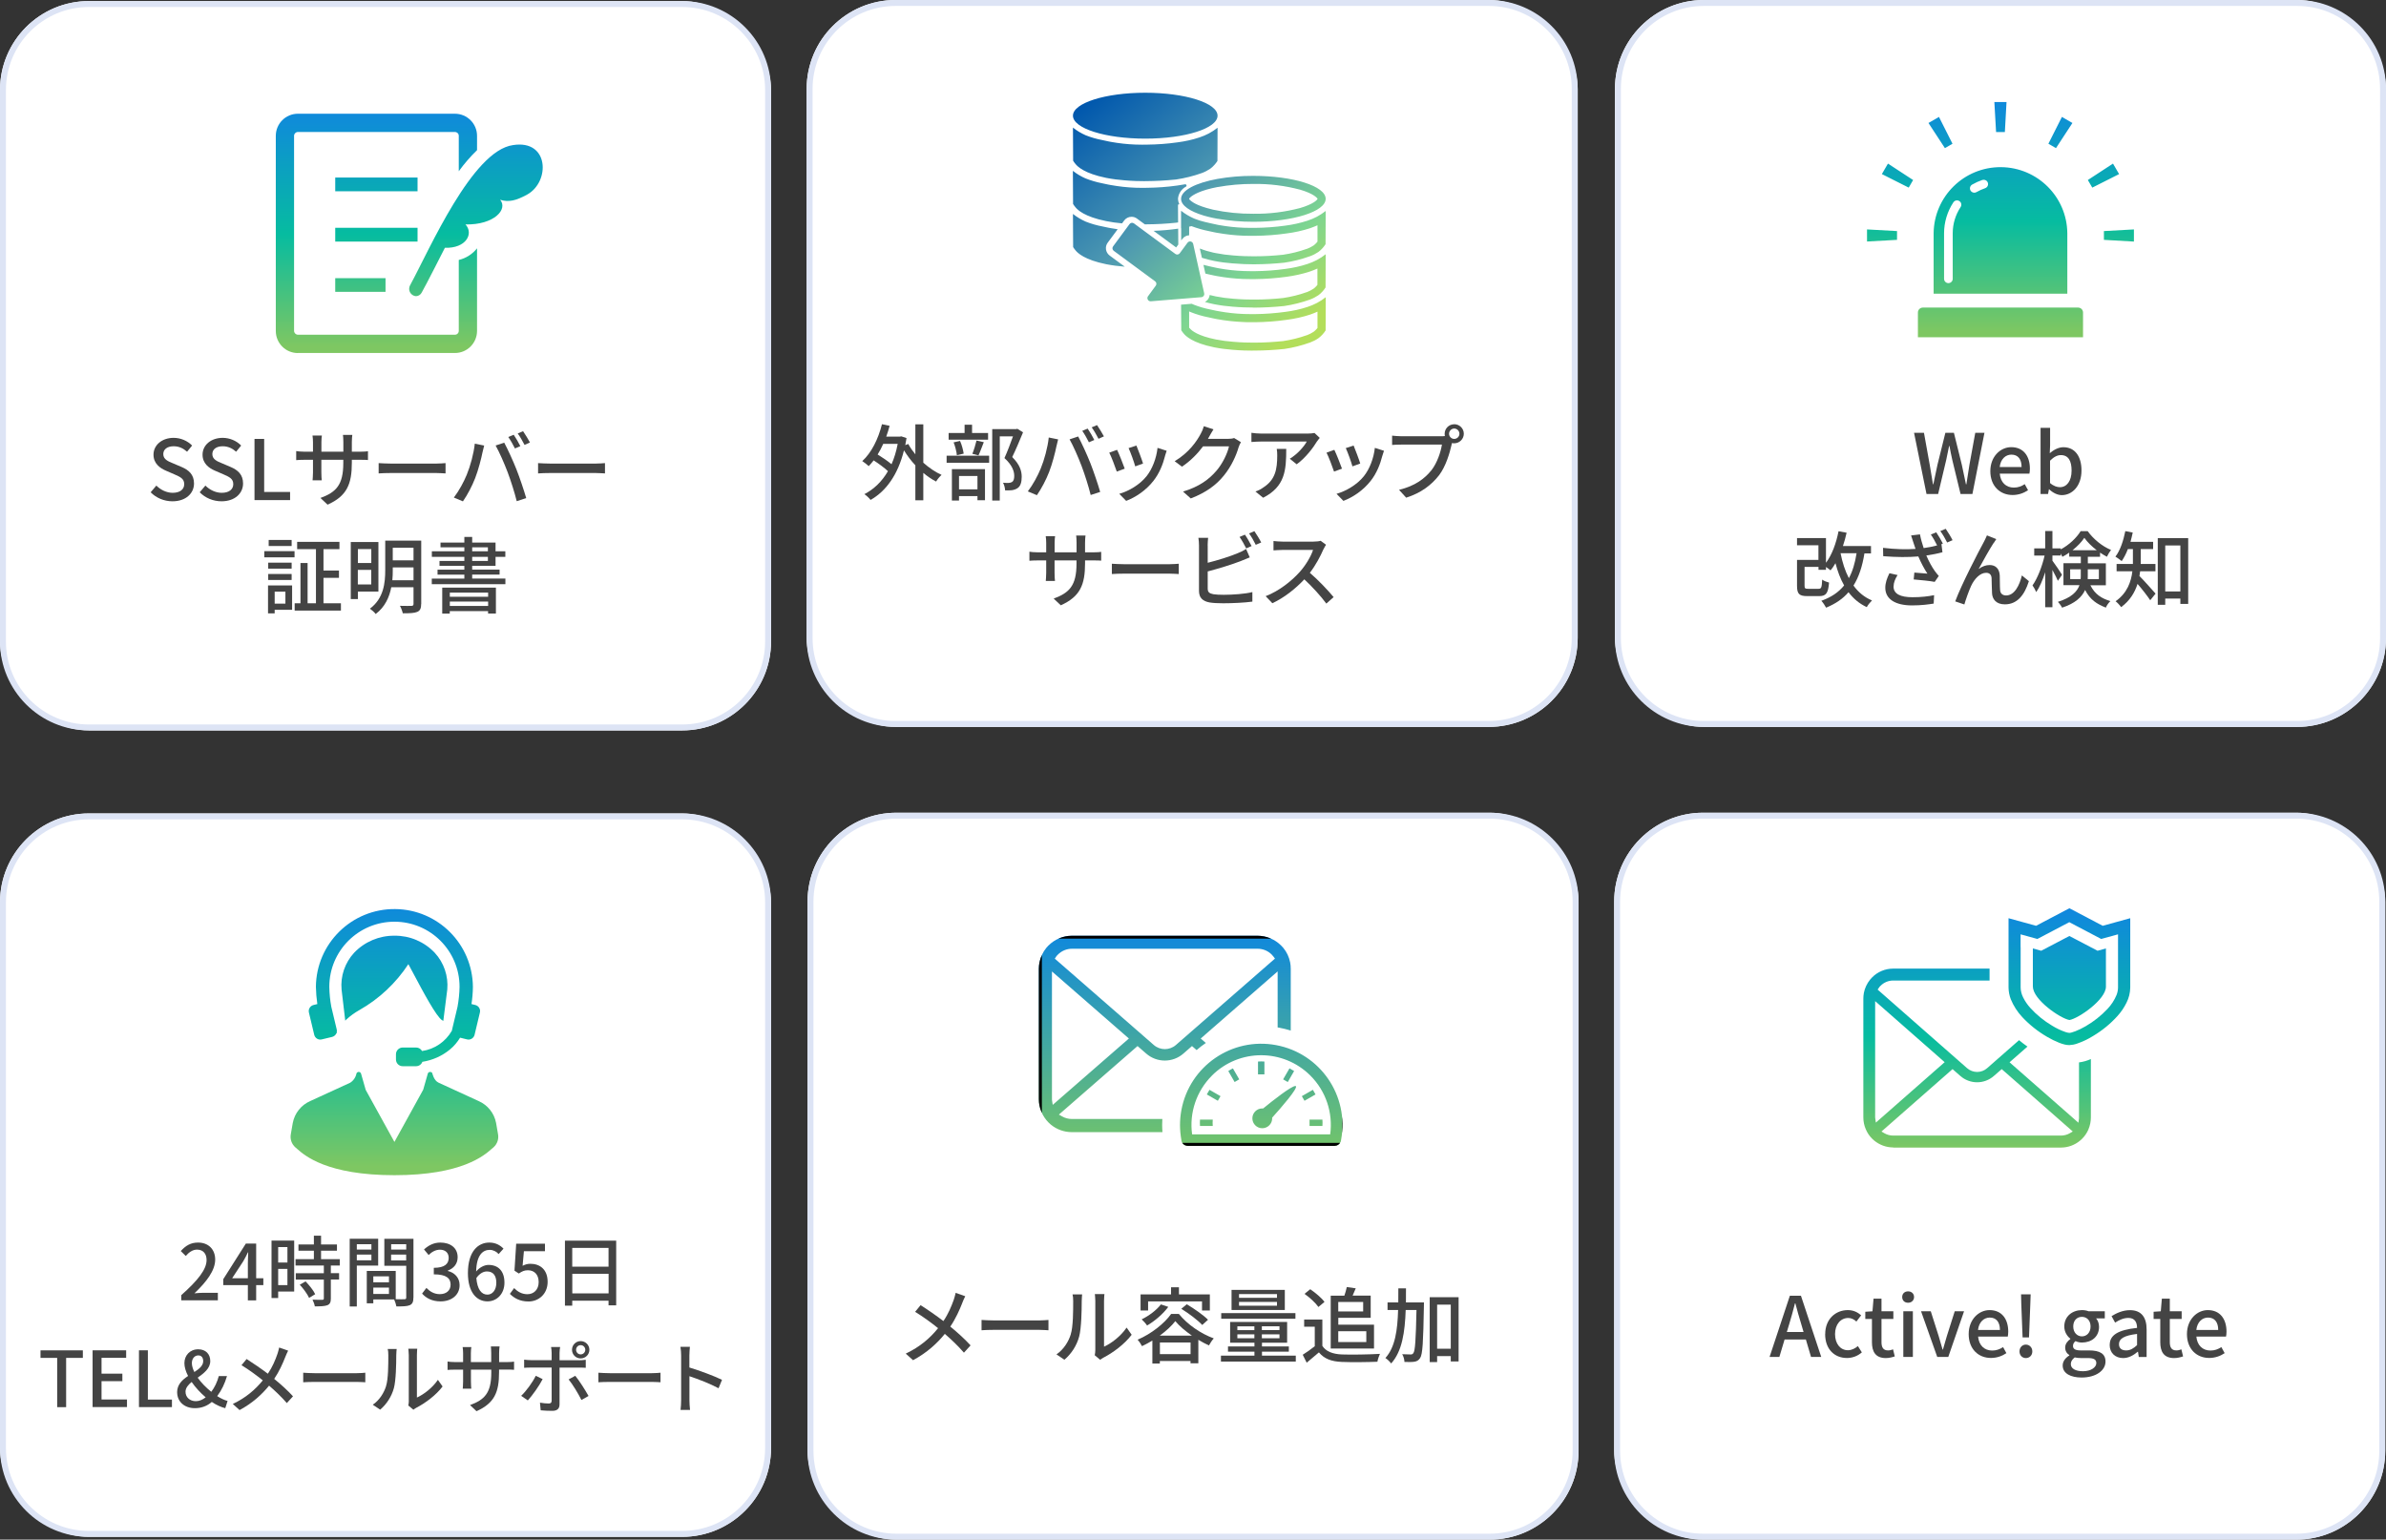 <?xml version="1.0" encoding="UTF-8"?>
<svg id="_レイヤー_1" data-name="レイヤー 1" xmlns="http://www.w3.org/2000/svg" xmlns:xlink="http://www.w3.org/1999/xlink" viewBox="0 0 402.28 259.65">
  <rect x="0" y="0" width="402.28" height="259.65" fill="#333333" stroke="none"/>
  <defs>
    <style>
      .cls-1 {
        fill: url(#_名称未設定グラデーション_5);
      }

      .cls-2 {
        fill: url(#_名称未設定グラデーション_6);
      }

      .cls-3 {
        fill: #fff;
      }

      .cls-4 {
        fill: url(#_名称未設定グラデーション_2);
      }

      .cls-5 {
        fill: none;
      }

      .cls-6 {
        fill: url(#_名称未設定グラデーション);
      }

      .cls-7 {
        isolation: isolate;
      }

      .cls-8 {
        fill: #444;
      }

      .cls-9 {
        fill: url(#_名称未設定グラデーション_4);
      }

      .cls-10 {
        fill: url(#_名称未設定グラデーション_3);
      }

      .cls-11 {
        clip-path: url(#clippath);
      }

      .cls-12 {
        fill: #dde4f5;
      }
    </style>
    <linearGradient id="_名称未設定グラデーション" data-name="名称未設定グラデーション" x1="-469.81" y1="508.73" x2="-469.81" y2="507.73" gradientTransform="translate(21209.84 20550.55) scale(45 -40.36)" gradientUnits="userSpaceOnUse">
      <stop offset="0" stop-color="#1087de"/>
      <stop offset=".53" stop-color="#06bca0"/>
      <stop offset="1" stop-color="#7ec762"/>
    </linearGradient>
    <linearGradient id="_名称未設定グラデーション_2" data-name="名称未設定グラデーション 2" x1="-469.81" y1="508.62" x2="-469.81" y2="507.62" gradientTransform="translate(21478.78 20193.23) scale(45 -39.67)" gradientUnits="userSpaceOnUse">
      <stop offset="0" stop-color="#1087de"/>
      <stop offset=".53" stop-color="#06bca0"/>
      <stop offset="1" stop-color="#7ec762"/>
    </linearGradient>
    <linearGradient id="_名称未設定グラデーション_3" data-name="名称未設定グラデーション 3" x1="-466.76" y1="509.36" x2="-466.76" y2="508.36" gradientTransform="translate(16412.46 23017) scale(35.02 -44.89)" gradientUnits="userSpaceOnUse">
      <stop offset="0" stop-color="#1087de"/>
      <stop offset=".53" stop-color="#06bca0"/>
      <stop offset="1" stop-color="#7ec762"/>
    </linearGradient>
    <linearGradient id="_名称未設定グラデーション_4" data-name="名称未設定グラデーション 4" x1="-469.81" y1="508.73" x2="-469.81" y2="507.73" gradientTransform="translate(21479.09 20670.67) scale(45 -40.33)" gradientUnits="userSpaceOnUse">
      <stop offset="0" stop-color="#1087de"/>
      <stop offset=".53" stop-color="#06bca0"/>
      <stop offset="1" stop-color="#7ec762"/>
    </linearGradient>
    <linearGradient id="_名称未設定グラデーション_5" data-name="名称未設定グラデーション 5" x1="-469.59" y1="509.16" x2="-468.83" y2="508.21" gradientTransform="translate(20193.13 22160.11) scale(42.61 -43.49)" gradientUnits="userSpaceOnUse">
      <stop offset="0" stop-color="#0057ad"/>
      <stop offset=".44" stop-color="#4e99b1"/>
      <stop offset=".75" stop-color="#7dd591"/>
      <stop offset="1" stop-color="#b3de5a"/>
    </linearGradient>
    <clipPath id="clippath">
      <path class="cls-5" d="M202.32,188.81c-.01.18-.02.36-.02.54s0,.36.02.54h2.15c-.03-.36-.03-.72,0-1.08h-2.15ZM222.96,188.81h-2.17v1.08h2.17c.01-.18.02-.36.02-.54s0-.36-.02-.54h0ZM203.47,184.57l1.86,1.07.45-.78-1.86-1.07c-.16.25-.31.51-.45.78M219.49,184.86l.45.78,1.86-1.07c-.14-.27-.29-.53-.45-.78l-1.86,1.07ZM212.95,186.94s-.09-.01-.13-.01c-.92,0-1.67.75-1.67,1.67,0,.92.75,1.67,1.67,1.67s1.67-.75,1.67-1.67h0s0-.08-.01-.11c1.53-1.68,4.35-4.95,4.01-5.31-.03-.02-.06-.04-.1-.03-.67,0-3.8,2.45-5.44,3.8M207.09,180.62h0l1.07,1.86.08-.05c.2-.13.41-.25.62-.36l.08-.04-1.07-1.85c-.27.13-.53.28-.78.45M216.34,182.03l.78.45,1.07-1.86c-.25-.16-.51-.31-.78-.45l-1.07,1.85ZM212.1,179.03v2.16h1.08v-2.17c-.18-.02-.36-.02-.54-.02s-.36,0-.54.02M204.32,181.4c4.59-4.59,12.03-4.59,16.62,0,2.6,2.6,3.83,6.26,3.33,9.9h-23.28c-.5-3.64.74-7.3,3.34-9.9M198.95,189.73c0,.83.08,1.65.22,2.47.02.58.49,1.03,1.07,1.04h24.79c.43,0,.82-.26.99-.66l.04-.07.05-.3c1.38-7.44-3.53-14.58-10.97-15.96-7.44-1.38-14.58,3.53-15.96,10.97-.15.83-.23,1.67-.23,2.51M177.37,185.55c0-.06-.01-.13-.01-.19v-21.53l12.97,11.31-12.84,11.19-.12-.78ZM212.04,160c.89,0,1.75.35,2.38.99.11.11.21.23.3.35l.24.32-16.7,14.57c-1.07.93-2.66.93-3.73,0l-16.69-14.56.21-.32c.09-.13.19-.25.31-.36.63-.64,1.49-.99,2.38-.99h31.31ZM176.79,159.43c-.13.13-.26.27-.38.42-.58.71-.97,1.54-1.15,2.44-.07.36-.11.72-.11,1.08v21.99c0,1.48.59,2.89,1.63,3.94.12.12.25.24.38.35,1,.83,2.26,1.28,3.56,1.28h15.27c-.03-.4-.05-.8-.05-1.21,0-.34.01-.68.03-1.01h-15.25c-.59,0-1.16-.15-1.67-.44l-.52-.3,13.26-11.56,1.46,1.27c1.8,1.57,4.47,1.57,6.27,0l1.45-1.27.78.68c.49-.43,1.01-.83,1.55-1.2l-.86-.75,12.97-11.32v9.45c.09.01.17.02.25.04.66.12,1.31.29,1.96.49v-10.42c0-.36-.03-.73-.1-1.08-.18-.9-.57-1.74-1.15-2.44-.12-.15-.24-.28-.38-.41-1.05-1.05-2.47-1.63-3.95-1.64h-31.32c-1.47,0-2.89.59-3.93,1.63Z"/>
    </clipPath>
    <linearGradient id="_名称未設定グラデーション_6" data-name="名称未設定グラデーション 6" x1="-471.18" y1="507.86" x2="-471.18" y2="506.86" gradientTransform="translate(24520.01 18156.92) scale(51.61 -35.44)" gradientUnits="userSpaceOnUse">
      <stop offset="0" stop-color="#128ad9"/>
      <stop offset="1" stop-color="#73c569"/>
    </linearGradient>
  </defs>
  <rect class="cls-3" y=".18" width="130" height="123" rx="15" ry="15"/>
  <path class="cls-12" d="M15,1.18C7.27,1.18,1,7.45,1,15.18v93c0,7.73,6.27,14,14,14h100c7.73,0,14-6.27,14-14h0V15.18c0-7.73-6.27-14-14-14H15M15,.18h100c8.28,0,15,6.72,15,15v93c0,8.28-6.72,15-15,15H15c-8.28,0-15-6.72-15-15h0V15.18C0,6.89,6.72.18,15,.18Z"/>
  <rect class="cls-3" x="136" width="130" height="122.59" rx="15" ry="15"/>
  <path class="cls-12" d="M151,1c-7.73,0-14,6.27-14,14v92.59c0,7.73,6.27,14,14,14h100c7.73,0,14-6.27,14-14V15c0-7.73-6.27-14-14-14h-100M151,0h100c8.28,0,15,6.72,15,15v92.59c0,8.28-6.72,15-15,15h-100c-8.28,0-15-6.72-15-15V15c0-8.28,6.72-15,15-15Z"/>
  <rect class="cls-3" x="272.28" width="130" height="122.59" rx="15" ry="15"/>
  <path class="cls-12" d="M287.28,1c-7.73,0-14,6.27-14,14v92.59c0,7.73,6.27,14,14,14h100c7.73,0,14-6.27,14-14V15c0-7.73-6.27-14-14-14h-100M287.28,0h100c8.28,0,15,6.72,15,15v92.59c0,8.28-6.72,15-15,15h-100c-8.28,0-15-6.72-15-15V15c0-8.28,6.72-15,15-15Z"/>
  <rect class="cls-3" y="137.18" width="130" height="122" rx="15" ry="15"/>
  <path class="cls-12" d="M15,138.18c-7.73,0-14,6.27-14,14v92c0,7.73,6.27,14,14,14h100c7.73,0,14-6.27,14-14v-92c0-7.73-6.27-14-14-14H15M15,137.18h100c8.28,0,15,6.72,15,15v92c0,8.28-6.72,15-15,15H15c-8.28,0-15-6.72-15-15h0v-92c0-8.28,6.72-15,15-15Z"/>
  <rect class="cls-3" x="136.15" y="137.06" width="130" height="122.59" rx="15" ry="15"/>
  <path class="cls-12" d="M151.15,138.06c-7.73,0-14,6.27-14,14v92.59c0,7.73,6.27,14,14,14h100c7.73,0,14-6.27,14-14v-92.59c0-7.73-6.27-14-14-14h-100M151.15,137.06h100c8.28,0,15,6.72,15,15v92.59c0,8.28-6.72,15-15,15h-100c-8.28,0-15-6.72-15-15v-92.59c0-8.28,6.72-15,15-15Z"/>
  <rect class="cls-3" x="272.15" y="137.06" width="130" height="122.59" rx="15" ry="15"/>
  <path class="cls-12" d="M287.15,138.06c-7.73,0-14,6.27-14,14v92.59c0,7.73,6.27,14,14,14h100c7.73,0,14-6.27,14-14v-92.59c0-7.73-6.27-14-14-14h-100M287.15,137.06h100c8.28,0,15,6.72,15,15v92.59c0,8.28-6.72,15-15,15h-100c-8.28,0-15-6.72-15-15v-92.59c0-8.28,6.72-15,15-15Z"/>
  <g class="cls-7">
    <g class="cls-7">
      <path class="cls-8" d="M30.55,218.43c2.82-2.5,4.28-4.36,4.28-5.93,0-1.04-.55-1.76-1.62-1.76-.75,0-1.38.48-1.89,1.07l-.84-.83c.82-.9,1.66-1.43,2.91-1.43,1.75,0,2.89,1.14,2.89,2.87,0,1.85-1.47,3.76-3.5,5.69.49-.05,1.09-.09,1.56-.09h2.39v1.27h-6.17v-.87Z"/>
      <path class="cls-8" d="M41.79,216.73h-4.15v-1l3.81-6.01h1.74v5.85h1.21v1.16h-1.21v2.57h-1.4v-2.57ZM41.79,215.57v-2.51c0-.52.04-1.33.06-1.86h-.05c-.23.49-.49.99-.77,1.48l-1.89,2.89h2.64Z"/>
      <path class="cls-8" d="M49.6,217.81h-2.7v1.09h-1.12v-9.68h3.82v8.59ZM46.9,210.31v2.61h1.56v-2.61h-1.56ZM48.46,216.73v-2.74h-1.56v2.74h1.56ZM55.78,213.41v1.3h1.39v1.07h-1.39v3.2c0,.62-.14.95-.57,1.13-.46.18-1.12.2-2.13.2-.05-.33-.22-.79-.39-1.13.73.03,1.44.03,1.64.03.21-.01.27-.07.27-.25v-3.17h-4.73v-1.07h4.73v-1.3h-4.77v-1.07h3.09v-1.43h-2.6v-1.05h2.6v-1.48h1.21v1.48h2.68v1.05h-2.68v1.43h3.16v1.07h-1.51ZM51.52,216.1c.62.65,1.34,1.53,1.62,2.16l-1.03.62c-.27-.62-.95-1.55-1.57-2.22l.98-.56Z"/>
      <path class="cls-8" d="M60.16,213.44v6.89h-1.2v-11.42h4.8v4.52h-3.6ZM60.16,209.83v.9h2.46v-.9h-2.46ZM62.62,212.54v-.96h-2.46v.96h2.46ZM69.7,218.82c0,.69-.14,1.08-.61,1.29-.46.2-1.17.21-2.26.21-.05-.32-.22-.84-.38-1.18h-3.51v.65h-1.1v-5.45h4.88v4.76c.64.03,1.26.01,1.47.01.23-.01.3-.08.3-.3v-5.34h-3.69v-4.55h4.91v9.91ZM62.94,215.25v1.01h2.64v-1.01h-2.64ZM65.58,218.22v-1.08h-2.64v1.08h2.64ZM65.95,209.83v.9h2.54v-.9h-2.54ZM68.48,212.57v-.99h-2.54v.99h2.54Z"/>
      <path class="cls-8" d="M71.16,218.16l.73-.96c.56.57,1.27,1.05,2.26,1.05,1.08,0,1.82-.6,1.82-1.6,0-1.05-.68-1.74-2.83-1.74v-1.1c1.88,0,2.51-.71,2.51-1.68,0-.85-.56-1.37-1.47-1.38-.74.01-1.37.36-1.91.9l-.78-.94c.75-.68,1.64-1.16,2.74-1.16,1.72,0,2.93.9,2.93,2.47,0,1.11-.64,1.87-1.65,2.25v.07c1.1.27,1.98,1.1,1.98,2.39,0,1.73-1.44,2.74-3.2,2.74-1.51,0-2.48-.6-3.12-1.31Z"/>
      <path class="cls-8" d="M78.89,214.7c0-3.68,1.73-5.15,3.61-5.15,1.07,0,1.85.46,2.39,1.03l-.82.91c-.35-.42-.94-.71-1.49-.71-1.22,0-2.24.92-2.3,3.65.56-.69,1.39-1.11,2.08-1.11,1.61,0,2.69.99,2.69,3,0,1.9-1.3,3.15-2.86,3.15-1.82,0-3.3-1.52-3.3-4.77ZM80.31,215.53c.16,1.9.85,2.8,1.87,2.8.83,0,1.5-.75,1.5-2s-.56-1.91-1.59-1.91c-.55,0-1.21.3-1.78,1.12Z"/>
      <path class="cls-8" d="M85.97,218.2l.71-.97c.55.55,1.24,1.03,2.24,1.03,1.08,0,1.9-.77,1.9-2.04s-.73-2-1.82-2c-.61,0-.97.18-1.53.55l-.73-.48.29-4.55h4.85v1.27h-3.55l-.22,2.46c.42-.21.79-.34,1.31-.34,1.6,0,2.91.95,2.91,3.04s-1.55,3.32-3.22,3.32c-1.51,0-2.46-.61-3.13-1.27Z"/>
      <path class="cls-8" d="M103.89,209.23v10.91h-1.29v-.79h-6.12v.84h-1.23v-10.96h8.65ZM96.48,210.45v3.17h6.12v-3.17h-6.12ZM102.61,218.12v-3.3h-6.12v3.3h6.12Z"/>
    </g>
    <g class="cls-7">
      <path class="cls-8" d="M9.64,229h-2.81v-1.27h7.14v1.27h-2.82v8.31h-1.51v-8.31Z"/>
      <path class="cls-8" d="M15.62,227.72h5.65v1.27h-4.15v2.67h3.51v1.27h-3.51v3.09h4.29v1.27h-5.8v-9.58Z"/>
      <path class="cls-8" d="M23.42,227.72h1.51v8.31h4.06v1.27h-5.56v-9.58Z"/>
      <path class="cls-8" d="M29.86,234.81c0-1.31.87-2.11,1.85-2.76-.39-.75-.62-1.5-.62-2.16,0-1.3.92-2.34,2.33-2.34,1.27,0,2.03.81,2.03,1.98,0,1.26-1.07,2.05-2.12,2.81.61.86,1.44,1.7,2.29,2.38.56-.73.99-1.62,1.27-2.65h1.38c-.36,1.24-.9,2.38-1.65,3.38.62.39,1.23.68,1.75.81l-.39,1.22c-.7-.17-1.5-.53-2.27-1.05-.75.65-1.69,1.05-2.85,1.05-1.83,0-2.99-1.16-2.99-2.67ZM33.03,236.3c.58,0,1.14-.25,1.65-.65-.88-.75-1.72-1.65-2.37-2.59-.58.49-1.03,1-1.03,1.65,0,.95.75,1.59,1.74,1.59ZM32.76,231.39c.82-.53,1.5-1.07,1.5-1.85,0-.52-.25-.96-.82-.96-.65,0-1.09.55-1.09,1.3,0,.47.16.97.42,1.51Z"/>
      <path class="cls-8" d="M48.1,228.85c-.42,1.08-1.04,2.47-1.87,3.69,1.16.95,2.28,1.96,3.17,2.94l-1.04,1.14c-.94-1.08-1.91-2-2.99-2.94-1.18,1.44-2.74,2.92-4.98,4.12l-1.14-1.03c2.21-1.05,3.78-2.41,5.06-3.98-.95-.77-2.3-1.77-3.59-2.56l.86-1.04c1.09.69,2.54,1.69,3.58,2.48.77-1.13,1.25-2.29,1.62-3.35.1-.29.22-.75.29-1.07l1.51.53c-.14.26-.36.77-.47,1.05Z"/>
      <path class="cls-8" d="M53.06,231.58h7.07c.62,0,1.13-.05,1.46-.08v1.61c-.29-.01-.88-.06-1.46-.06h-7.07c-.72,0-1.5.03-1.94.06v-1.61c.43.03,1.23.08,1.94.08Z"/>
      <path class="cls-8" d="M65.09,233.74c.38-1.16.38-3.69.38-5.19,0-.44-.03-.75-.1-1.05h1.51c-.01.1-.07.58-.07,1.04,0,1.48-.05,4.25-.4,5.55-.39,1.43-1.21,2.7-2.31,3.64l-1.25-.83c1.13-.78,1.87-1.96,2.25-3.16ZM68.92,236.2v-7.7c0-.53-.08-.96-.08-1.04h1.51c-.01.08-.06.51-.06,1.04v7.19c1.13-.51,2.6-1.61,3.54-2.99l.79,1.12c-1.1,1.47-2.94,2.83-4.43,3.59-.23.13-.39.25-.49.33l-.86-.71c.05-.22.09-.52.09-.82Z"/>
      <path class="cls-8" d="M80.35,238l-1.1-1.04c2.43-.9,3.58-2.02,3.58-5.46v-.52h-3.43v1.95c0,.53.04,1.08.06,1.26h-1.44c.01-.18.06-.71.06-1.26v-1.95h-1.27c-.61,0-1.14.03-1.35.05v-1.42c.17.04.75.1,1.35.1h1.27v-1.5c0-.33-.03-.7-.08-1.04h1.47c-.03.17-.08.56-.08,1.04v1.5h3.43v-1.51c0-.52-.04-.95-.06-1.13h1.47c-.03.2-.08.61-.08,1.13v1.51h1.22c.64,0,1.05-.04,1.3-.08v1.38c-.21-.03-.66-.04-1.29-.04h-1.24v.44c0,3.35-.75,5.21-3.8,6.58Z"/>
      <path class="cls-8" d="M88.99,236.17l-1.12-.77c.86-.81,1.94-2.3,2.46-3.38l1.16.56c-.57,1.13-1.77,2.81-2.5,3.59ZM94.34,228.2v1.2h3.26c.34,0,.82-.03,1.16-.08v1.35c-.38-.03-.82-.03-1.14-.03h-3.28v6.19c0,.7-.36,1.1-1.22,1.1-.61,0-1.38-.03-1.96-.09l-.12-1.29c.56.1,1.14.14,1.48.14s.48-.13.49-.48v-5.58h-3.47c-.4,0-.82.01-1.17.04v-1.37c.36.04.75.08,1.16.08h3.48v-1.21c0-.31-.05-.81-.1-1.01h1.53c-.04.18-.1.73-.1,1.03ZM99.23,235.42l-1.2.68c-.53-1.07-1.5-2.67-2.16-3.47l1.12-.61c.69.83,1.72,2.47,2.24,3.41ZM97.9,226.17c.81,0,1.47.65,1.47,1.46s-.66,1.46-1.47,1.46-1.46-.65-1.46-1.46.65-1.46,1.46-1.46ZM97.9,228.41c.43,0,.78-.35.78-.78s-.35-.78-.78-.78-.77.35-.77.78.34.78.77.78Z"/>
      <path class="cls-8" d="M102.83,231.58h7.07c.62,0,1.13-.05,1.46-.08v1.61c-.29-.01-.88-.06-1.46-.06h-7.07c-.72,0-1.5.03-1.94.06v-1.61c.43.03,1.23.08,1.94.08Z"/>
      <path class="cls-8" d="M114.84,228.59c0-.42-.04-1.01-.12-1.46h1.6c-.04.43-.09,1-.09,1.46v2.03c1.73.52,4.2,1.44,5.5,2.08l-.58,1.42c-1.37-.74-3.48-1.56-4.91-2.03v4.02c0,.4.04,1.2.1,1.66h-1.6c.06-.46.1-1.16.1-1.66v-7.51Z"/>
    </g>
  </g>
  <g class="cls-7">
    <g class="cls-7">
      <path class="cls-8" d="M155.67,78.03c.95.85,2.02,1.58,3.08,2.06-.29.25-.73.76-.92,1.12-.74-.38-1.47-.88-2.16-1.46v4.62h-1.34v-5.9c-.73-.77-1.37-1.64-1.92-2.52-1.04,4.19-3.07,6.91-5.63,8.36-.22-.29-.73-.78-1.05-.97,1.61-.84,2.96-2.12,3.98-3.88-.6-.57-1.54-1.26-2.41-1.82-.27.35-.55.67-.83.97-.24-.22-.78-.66-1.09-.85,1.54-1.4,2.69-3.71,3.32-6.22l1.29.27c-.17.63-.35,1.23-.57,1.82h2.31l.24-.04.87.29c-.07.41-.14.81-.21,1.19l.5-.2c.32.59.73,1.18,1.2,1.75v-5.06h1.34v6.46ZM148.91,74.86c-.28.64-.6,1.25-.94,1.79.81.49,1.71,1.11,2.34,1.64.45-1.01.8-2.16,1.04-3.43h-2.44Z"/>
      <path class="cls-8" d="M159.6,76.85h7.17v1.19h-7.17v-1.19ZM166.59,74.15h-6.65v-1.13h2.69v-1.39h1.26v1.39h2.7v1.13ZM160.48,79.12h5.59v5.24h-1.27v-.7h-3.11v.76h-1.2v-5.29ZM161.33,76.77c-.06-.59-.28-1.5-.55-2.17l1.08-.24c.31.66.53,1.57.62,2.14l-1.15.27ZM161.69,80.27v2.26h3.11v-2.26h-3.11ZM163.94,76.53c.25-.6.55-1.58.7-2.24l1.23.28c-.31.78-.62,1.65-.9,2.23l-1.04-.27ZM172.48,72.92c-.55,1.33-1.22,2.94-1.82,4.16,1.29,1.27,1.6,2.37,1.6,3.32s-.21,1.6-.71,1.93c-.27.18-.57.28-.94.34-.32.04-.76.03-1.15.03-.01-.38-.14-.92-.35-1.29.36.03.7.04.95.03.22-.01.41-.06.56-.15.28-.17.38-.53.38-1.04,0-.81-.36-1.83-1.65-3,.5-1.09,1.05-2.56,1.44-3.66h-2.23v10.83h-1.27v-12.05h4.02l.21-.06.97.6Z"/>
      <path class="cls-8" d="M176.82,73.78l1.58.32c-.1.35-.22.88-.29,1.19-.18.92-.69,2.93-1.23,4.31-.5,1.3-1.3,2.82-2.06,3.91l-1.53-.64c.88-1.15,1.68-2.65,2.17-3.84.62-1.5,1.18-3.57,1.36-5.25ZM180.34,74.09l1.44-.48c.57,1.05,1.5,3.08,2.06,4.5.53,1.34,1.27,3.53,1.65,4.85l-1.6.52c-.38-1.53-.97-3.38-1.53-4.88-.55-1.46-1.43-3.46-2.03-4.51ZM184.5,74.2l-.91.39c-.28-.56-.74-1.4-1.12-1.93l.91-.38c.35.5.85,1.37,1.12,1.92ZM186.12,73.59l-.91.41c-.31-.6-.76-1.4-1.15-1.93l.9-.38c.36.53.9,1.4,1.16,1.9Z"/>
      <path class="cls-8" d="M189.62,79.04l-1.33.49c-.24-.74-.97-2.65-1.27-3.19l1.32-.48c.32.64,1.02,2.41,1.29,3.18ZM196.44,76.85c-.38,1.5-.98,2.98-1.96,4.23-1.29,1.65-3.03,2.79-4.61,3.39l-1.16-1.19c1.58-.45,3.43-1.51,4.59-2.96.97-1.21,1.67-3.03,1.86-4.79l1.54.49c-.13.35-.21.6-.27.83ZM192.72,78.17l-1.32.48c-.17-.66-.8-2.41-1.12-3.08l1.32-.43c.25.59.94,2.42,1.12,3.04Z"/>
      <path class="cls-8" d="M203.86,73.66c-.05.11-.12.24-.2.35h3.36c.39,0,.79-.04,1.05-.14l1.15.7c-.14.22-.29.57-.39.85-.38,1.34-1.21,3.22-2.47,4.76-1.29,1.6-2.98,2.87-5.6,3.88l-1.3-1.16c2.7-.81,4.37-2.04,5.62-3.5,1.04-1.19,1.88-2.96,2.13-4.13h-4.37c-.9,1.2-2.09,2.45-3.56,3.43l-1.23-.92c2.44-1.46,3.74-3.4,4.4-4.64.17-.28.41-.85.52-1.26l1.62.53c-.28.42-.57.97-.73,1.25Z"/>
      <path class="cls-8" d="M222.05,74.43c-.6,1.02-1.93,2.8-3.43,3.87l-1.16-.94c1.23-.71,2.45-2.1,2.86-2.9h-7.68c-.56,0-1.05.04-1.65.08v-1.55c.52.07,1.09.13,1.65.13h7.83c.31,0,.94-.04,1.16-.1l.88.83c-.13.15-.35.42-.46.59ZM212.96,83.94l-1.29-1.05c.41-.14.9-.36,1.34-.69,2-1.29,2.33-3.05,2.33-5.38,0-.38-.01-.71-.08-1.12h1.6c0,3.66-.21,6.35-3.89,8.24Z"/>
      <path class="cls-8" d="M226.25,79.04l-1.33.49c-.24-.74-.97-2.65-1.27-3.19l1.32-.48c.32.64,1.02,2.41,1.29,3.18ZM233.07,76.85c-.38,1.5-.98,2.98-1.96,4.23-1.29,1.65-3.03,2.79-4.61,3.39l-1.16-1.19c1.58-.45,3.43-1.51,4.6-2.96.97-1.21,1.67-3.03,1.86-4.79l1.54.49c-.13.35-.21.6-.27.83ZM229.34,78.17l-1.32.48c-.17-.66-.8-2.41-1.12-3.08l1.32-.43c.25.59.94,2.42,1.12,3.04Z"/>
      <path class="cls-8" d="M245.18,71.54c.9,0,1.62.73,1.62,1.61s-.73,1.61-1.62,1.61c-.13,0-.25-.01-.38-.04-.01.08-.04.18-.06.27-.32,1.43-.97,3.64-2.1,5.14-1.28,1.65-3.03,3-5.56,3.8l-1.2-1.32c2.73-.67,4.31-1.88,5.48-3.33.95-1.23,1.55-3.03,1.75-4.3h-6.89c-.59,0-1.15.03-1.51.06v-1.57c.39.04,1.05.1,1.51.1h6.79c.17,0,.38,0,.6-.03-.03-.13-.04-.25-.04-.38,0-.88.71-1.61,1.61-1.61ZM245.18,74.02c.48,0,.88-.39.88-.87s-.41-.88-.88-.88-.87.41-.87.88.39.87.87.87Z"/>
    </g>
    <g class="cls-7">
      <path class="cls-8" d="M178.84,102.07l-1.19-1.12c2.62-.97,3.85-2.17,3.85-5.88v-.56h-3.7v2.1c0,.58.04,1.16.07,1.36h-1.55c.01-.2.07-.77.07-1.36v-2.1h-1.37c-.66,0-1.23.03-1.46.06v-1.53c.18.04.81.11,1.46.11h1.37v-1.61c0-.35-.03-.76-.08-1.12h1.58c-.03.18-.08.6-.08,1.12v1.61h3.7v-1.62c0-.56-.04-1.02-.07-1.22h1.58c-.03.21-.08.66-.08,1.22v1.62h1.32c.69,0,1.13-.04,1.4-.08v1.48c-.22-.03-.71-.04-1.39-.04h-1.33v.48c0,3.61-.81,5.62-4.09,7.09Z"/>
      <path class="cls-8" d="M189.55,95.15h7.62c.67,0,1.22-.06,1.57-.08v1.74c-.31-.01-.95-.07-1.57-.07h-7.62c-.77,0-1.61.03-2.09.07v-1.74c.46.03,1.33.08,2.09.08Z"/>
      <path class="cls-8" d="M203.62,91.98v2.93c1.65-.41,3.75-1.06,5.11-1.64.46-.18.9-.39,1.36-.69l.62,1.42c-.46.18-1.02.43-1.47.6-1.5.6-3.85,1.3-5.62,1.77v2.86c0,.67.29.84.95.98.42.07,1.08.1,1.75.1,1.47,0,3.67-.15,4.83-.46v1.61c-1.27.18-3.38.28-4.92.28-.87,0-1.71-.04-2.3-.14-1.13-.21-1.78-.77-1.78-1.95v-7.66c0-.34-.03-.91-.1-1.29h1.64c-.04.38-.08.88-.08,1.29ZM211.02,92.09l-.91.39c-.28-.56-.74-1.4-1.12-1.93l.91-.38c.35.5.84,1.37,1.12,1.92ZM212.63,91.49l-.91.39c-.29-.6-.74-1.4-1.13-1.92l.9-.38c.36.52.9,1.39,1.15,1.91Z"/>
      <path class="cls-8" d="M223.14,92.61c-.49,1.15-1.32,2.73-2.3,3.99,1.44,1.23,3.14,3.04,4.01,4.1l-1.23,1.09c-.93-1.26-2.33-2.8-3.71-4.09-1.5,1.6-3.39,3.1-5.39,4.03l-1.13-1.19c2.27-.87,4.37-2.55,5.76-4.1.95-1.06,1.89-2.61,2.23-3.7h-5.14c-.55,0-1.3.07-1.53.08v-1.58c.28.04,1.09.1,1.53.1h5.2c.52,0,.98-.06,1.22-.14l.91.67c-.1.14-.31.49-.41.73Z"/>
    </g>
  </g>
  <g class="cls-7">
    <g class="cls-7">
      <path class="cls-8" d="M162.24,219.74c-.45,1.16-1.12,2.66-2.02,3.98,1.25,1.02,2.45,2.12,3.42,3.17l-1.12,1.23c-1.01-1.16-2.06-2.16-3.22-3.17-1.27,1.56-2.96,3.15-5.36,4.44l-1.23-1.11c2.38-1.13,4.08-2.59,5.45-4.29-1.02-.83-2.48-1.91-3.87-2.76l.92-1.12c1.18.74,2.73,1.82,3.85,2.68.83-1.22,1.34-2.47,1.75-3.61.11-.31.24-.81.31-1.15l1.62.57c-.15.28-.39.83-.5,1.13Z"/>
      <path class="cls-8" d="M167.58,222.68h7.62c.67,0,1.22-.06,1.57-.08v1.74c-.31-.01-.95-.07-1.57-.07h-7.62c-.77,0-1.61.03-2.09.07v-1.74c.46.03,1.33.08,2.09.08Z"/>
      <path class="cls-8" d="M180.53,225.01c.41-1.25.41-3.98.41-5.59,0-.48-.03-.81-.11-1.13h1.62c-.01.11-.07.63-.07,1.12,0,1.6-.06,4.58-.43,5.98-.42,1.54-1.3,2.91-2.49,3.92l-1.34-.9c1.22-.84,2.02-2.12,2.42-3.4ZM184.67,227.65v-8.29c0-.57-.08-1.04-.08-1.12h1.62c-.01.08-.07.55-.07,1.12v7.75c1.22-.55,2.8-1.74,3.81-3.22l.85,1.21c-1.19,1.58-3.17,3.05-4.78,3.87-.25.14-.42.27-.53.35l-.92-.77c.06-.24.1-.56.1-.88Z"/>
      <path class="cls-8" d="M198.76,221.59c1.47,1.81,3.75,3.35,5.88,4.12-.31.34-.6.81-.81,1.19-.58-.27-1.19-.59-1.79-.95v3.96h-1.32v-.39h-5.17v.43h-1.26v-3.87c-.56.34-1.16.66-1.75.94-.15-.31-.48-.81-.74-1.09,2.33-.98,4.58-2.8,5.65-4.34h1.32ZM193.57,221.01h-1.27v-2.72h5.14v-1.2h1.33v1.2h5.21v2.72h-1.32v-1.54h-9.09v1.54ZM196.97,220.4c-.9,1.22-2.3,2.4-3.57,3.14-.18-.28-.64-.8-.91-1.04,1.22-.59,2.49-1.54,3.24-2.52l1.25.42ZM200.95,225.24c-1.11-.77-2.12-1.62-2.79-2.44-.6.78-1.53,1.65-2.62,2.44h5.41ZM200.73,228.37v-1.97h-5.17v1.97h5.17ZM200.1,219.96c1.22.73,2.8,1.82,3.57,2.61l-.97.88c-.73-.79-2.27-1.95-3.53-2.73l.92-.76Z"/>
      <path class="cls-8" d="M218.47,228.62v1h-12.62v-1h5.65v-.67h-4.46v-.88h4.46v-.63h-4.1v-3.5h9.61v3.5h-4.24v.63h4.53v.88h-4.53v.67h5.72ZM218.41,222.4h-12.51v-.95h12.51v.95ZM216.62,220.92h-8.98v-3.39h8.98v3.39ZM208.62,224.32h2.87v-.64h-2.87v.64ZM211.49,225.69v-.66h-2.87v.66h2.87ZM215.3,218.24h-6.4v.63h6.4v-.63ZM215.3,219.56h-6.4v.64h6.4v-.64ZM215.72,223.67h-2.97v.64h2.97v-.64ZM215.72,225.03h-2.97v.66h2.97v-.66Z"/>
      <path class="cls-8" d="M222.93,226.95c.62.97,1.77,1.41,3.31,1.47,1.55.06,4.66.01,6.42-.1-.15.31-.36.92-.43,1.33-1.58.07-4.4.1-5.99.03-1.78-.07-2.98-.53-3.87-1.61-.66.57-1.33,1.13-2.06,1.74l-.67-1.34c.63-.39,1.37-.91,2.03-1.44v-3.29h-1.79v-1.21h3.07v4.43ZM222.28,220.41c-.45-.66-1.46-1.6-2.34-2.21l.97-.78c.87.6,1.92,1.47,2.4,2.14l-1.02.85ZM224.36,218.51h2.3c.17-.48.32-1.02.41-1.46l1.51.22c-.17.43-.35.85-.53,1.23h3.05v3.74h-5.46v1.16h6.02v4.02h-7.3v-8.92ZM225.63,219.57v1.6h4.2v-1.6h-4.2ZM225.63,224.5v1.83h4.73v-1.83h-4.73Z"/>
      <path class="cls-8" d="M240.08,219.65s0,.46-.01.63c-.11,6.05-.21,8.12-.64,8.75-.28.41-.55.55-.99.62-.39.06-1.01.06-1.65.03-.01-.39-.15-.95-.38-1.3.62.03,1.18.04,1.41.04.22,0,.35-.03.48-.24.29-.38.41-2.21.52-7.26h-1.82c-.13,3.74-.6,6.98-2.45,9.02-.21-.29-.66-.73-.97-.92,1.65-1.82,2.04-4.71,2.14-8.1h-1.78v-1.28h1.81c.01-.77.01-1.55.01-2.37h1.29c0,.8,0,1.6-.01,2.37h3.05ZM245.92,218.76v10.84h-1.32v-.9h-2.3v1.01h-1.25v-10.95h4.86ZM244.6,227.46v-7.44h-2.3v7.44h2.3Z"/>
    </g>
  </g>
  <g class="cls-7">
    <g class="cls-7">
      <path class="cls-8" d="M322.71,72.99h1.67l.97,5.38c.18,1.09.36,2.2.55,3.31h.06c.22-1.11.46-2.21.7-3.31l1.33-5.38h1.44l1.33,5.38c.24,1.08.46,2.18.7,3.31h.07c.17-1.12.35-2.23.52-3.31l.98-5.38h1.55l-2.03,10.32h-2l-1.39-5.73c-.18-.81-.34-1.58-.48-2.37h-.06c-.15.79-.32,1.55-.49,2.37l-1.36,5.73h-1.96l-2.1-10.32Z"/>
      <path class="cls-8" d="M335.57,79.46c0-2.49,1.72-4.05,3.52-4.05,2.04,0,3.15,1.47,3.15,3.64,0,.32-.04.63-.08.83h-5c.13,1.47,1.05,2.35,2.38,2.35.69,0,1.27-.21,1.83-.58l.56,1.02c-.71.48-1.6.81-2.61.81-2.09,0-3.75-1.48-3.75-4.03ZM340.84,78.76c0-1.32-.6-2.09-1.72-2.09-.97,0-1.82.74-1.97,2.09h3.7Z"/>
      <path class="cls-8" d="M345.49,82.51h-.04l-.15.8h-1.26v-11.16h1.61v2.96l-.06,1.32c.66-.57,1.49-1.01,2.3-1.01,1.95,0,3.05,1.55,3.05,3.92,0,2.65-1.58,4.16-3.32,4.16-.7,0-1.47-.36-2.13-.98ZM349.27,79.36c0-1.61-.52-2.61-1.81-2.61-.6,0-1.19.31-1.82.94v3.77c.59.52,1.19.7,1.67.7,1.12,0,1.96-1,1.96-2.8Z"/>
    </g>
    <g class="cls-7">
      <path class="cls-8" d="M314.35,93.3c-.36,2.23-.95,4.01-1.85,5.45.8,1.11,1.83,1.98,3.12,2.51-.28.27-.71.78-.88,1.13-1.26-.59-2.27-1.44-3.08-2.52-.95,1.11-2.18,1.95-3.78,2.61-.14-.29-.55-.9-.8-1.16,1.67-.6,2.91-1.44,3.84-2.59-.62-1.09-1.09-2.35-1.46-3.75-.25.45-.53.85-.83,1.21-.15-.14-.48-.38-.77-.57v.48h-1.26v-.5h-2.35v3.18c0,.45.1.52.63.52h1.72c.48,0,.56-.21.62-1.55.27.21.8.41,1.16.5-.15,1.81-.5,2.28-1.67,2.28h-1.99c-1.36,0-1.74-.36-1.74-1.74v-4.37h3.61v-2.46h-3.61v-1.22h4.88v4.17c1.01-1.34,1.72-3.28,2.12-5.32l1.36.25c-.17.77-.38,1.53-.62,2.24h4.73v1.25h-1.11ZM310.32,93.3c.31,1.56.76,2.98,1.4,4.2.63-1.15,1.04-2.55,1.3-4.2h-2.7Z"/>
      <path class="cls-8" d="M327.57,91.67l-.24.1.17,1.36c-.78.22-1.79.42-2.72.55.42,1.01.98,1.99,1.43,2.62.21.31.45.57.67.83l-.69,1c-.73-.15-2.45-.32-3.54-.41l.11-1.16c.74.06,1.74.14,2.2.18-.49-.74-1.08-1.83-1.53-2.9-1.67.14-3.63.14-5.92-.04l-.03-1.41c2.07.25,3.96.29,5.48.18-.15-.43-.27-.8-.36-1.08-.1-.32-.24-.77-.39-1.19l1.5-.18c.13.71.36,1.55.62,2.31.76-.1,1.54-.25,2.27-.45-.28-.57-.7-1.33-1.06-1.83l.91-.38c.35.5.85,1.37,1.13,1.92ZM319.25,98.9c0,1.26,1.15,1.81,3.17,1.82,1.46,0,2.69-.14,3.67-.35l-.07,1.42c-.85.14-2.06.31-3.68.31-2.76-.01-4.48-1.04-4.48-2.98,0-.81.27-1.58.7-2.45l1.37.31c-.42.67-.67,1.29-.67,1.93ZM329.2,91.1l-.91.39c-.29-.6-.76-1.4-1.15-1.93l.91-.38c.36.52.9,1.4,1.15,1.92Z"/>
      <path class="cls-8" d="M336.11,91.59c-.64.98-1.81,3.07-2.51,4.37.6-.46,1.26-.67,1.86-.67,1,0,1.64.63,1.7,1.77.03.73,0,1.82.06,2.46.04.64.49.9,1.02.9,1.42,0,2.27-1.76,2.65-3.38l1.18.97c-.73,2.33-1.96,3.91-4.05,3.91-1.53,0-2.11-.94-2.16-1.85-.06-.8-.04-1.9-.08-2.59-.03-.55-.35-.88-.92-.88-1.05,0-1.99,1.06-2.52,2.19-.39.83-.95,2.44-1.15,3.15l-1.54-.52c1.04-2.83,4.02-8.56,4.76-9.9.18-.35.39-.74.59-1.23l1.57.63c-.13.18-.28.43-.45.69Z"/>
      <path class="cls-8" d="M352.43,98.69c.8,1.58,1.88,2.21,3.38,2.69-.29.27-.62.71-.76,1.09-1.53-.59-2.66-1.34-3.5-2.97-.55,1.18-1.65,2.25-3.88,2.98-.13-.27-.49-.77-.71-.98,2.31-.73,3.26-1.74,3.64-2.82h-2.7v-3.7h2.93v-1.11h-1.96v-.67c-.38.27-.76.5-1.15.7-.07-.17-.17-.36-.28-.56v.34h-1.4v.88c.38.49,1.42,2.02,1.62,2.37l-.7,1.02c-.18-.43-.56-1.18-.92-1.83v6.28h-1.22v-5.9c-.42,1.32-.95,2.55-1.51,3.35-.14-.35-.43-.85-.63-1.13.84-1.16,1.64-3.24,2.04-5.03h-1.75v-1.21h1.85v-2.93h1.22v2.93h1.4v.17c1.4-.74,2.68-1.96,3.36-3.08h1.18c.98,1.36,2.48,2.58,3.94,3.17-.25.32-.52.78-.69,1.15-.38-.2-.77-.43-1.16-.7v.7h-2.06v1.11h3.04v3.7h-2.61ZM350.79,97.67c.03-.21.03-.41.03-.62v-1.04h-1.79v1.65h1.77ZM353.51,92.79c-.83-.63-1.58-1.37-2.09-2.09-.46.7-1.18,1.44-1.99,2.09h4.08ZM352,96.01v1.06c0,.2,0,.39-.01.59h1.88v-1.65h-1.86Z"/>
      <path class="cls-8" d="M360.83,96.34c-.04.27-.07.53-.12.8.7.69,2.31,2.51,2.72,2.97l-.9,1.12c-.46-.7-1.4-1.91-2.14-2.76-.46,1.44-1.29,2.84-2.77,3.92-.18-.28-.66-.8-.93-.99,1.98-1.4,2.62-3.31,2.83-5.06h-2.66v-1.23h2.75v-2.51h-.85c-.29.77-.66,1.47-1.04,2.03-.24-.22-.76-.57-1.06-.76.8-1.02,1.34-2.66,1.67-4.3l1.25.24c-.11.53-.24,1.06-.38,1.57h3.82v1.22h-2.09v2.51h2.48v1.23h-2.56ZM368.93,90.76v11.09h-1.32v-.9h-2.55v1.05h-1.26v-11.25h5.13ZM367.61,99.74v-7.75h-2.55v7.75h2.55Z"/>
    </g>
  </g>
  <g class="cls-7">
    <g class="cls-7">
      <path class="cls-8" d="M301.76,218.52h1.88l3.42,10.32h-1.72l-.87-2.94h-3.59l-.88,2.94h-1.65l3.42-10.32ZM301.26,224.63h2.82l-.41-1.39c-.35-1.12-.66-2.27-.97-3.43h-.07c-.29,1.18-.62,2.31-.95,3.43l-.42,1.39Z"/>
      <path class="cls-8" d="M307.73,224.99c0-2.56,1.78-4.05,3.81-4.05.98,0,1.69.39,2.25.88l-.8,1.05c-.42-.38-.85-.6-1.37-.6-1.3,0-2.23,1.09-2.23,2.72s.9,2.72,2.17,2.72c.64,0,1.22-.31,1.68-.7l.67,1.06c-.71.63-1.62.95-2.51.95-2.09,0-3.68-1.47-3.68-4.03Z"/>
      <path class="cls-8" d="M315.61,226.32v-3.89h-1.12v-1.21l1.21-.08.18-2.13h1.34v2.13h2v1.29h-2v3.91c0,.92.32,1.4,1.12,1.4.27,0,.6-.08.83-.18l.29,1.19c-.43.14-.95.28-1.51.28-1.74,0-2.34-1.08-2.34-2.7Z"/>
      <path class="cls-8" d="M320.71,218.73c0-.57.41-.95.99-.95s1.01.38,1.01.95-.42.97-1.01.97-.99-.38-.99-.97ZM320.9,221.14h1.61v7.7h-1.61v-7.7Z"/>
      <path class="cls-8" d="M323.88,221.14h1.65l1.32,4.15c.22.76.45,1.54.67,2.3h.06c.22-.76.46-1.54.67-2.3l1.32-4.15h1.57l-2.66,7.7h-1.86l-2.73-7.7Z"/>
      <path class="cls-8" d="M331.92,224.99c0-2.49,1.72-4.05,3.52-4.05,2.04,0,3.15,1.47,3.15,3.64,0,.32-.04.63-.08.83h-5c.13,1.47,1.05,2.35,2.38,2.35.69,0,1.27-.21,1.83-.58l.56,1.02c-.71.48-1.6.81-2.61.81-2.09,0-3.75-1.48-3.75-4.03ZM337.19,224.29c0-1.32-.6-2.09-1.72-2.09-.97,0-1.82.74-1.98,2.09h3.7Z"/>
      <path class="cls-8" d="M340.49,227.91c0-.67.46-1.15,1.07-1.15s1.09.48,1.09,1.15-.48,1.12-1.09,1.12-1.07-.46-1.07-1.12ZM340.79,219.95l-.04-1.67h1.62l-.06,1.67-.22,5.6h-1.08l-.22-5.6Z"/>
      <path class="cls-8" d="M347.77,230.27c0-.64.41-1.25,1.12-1.68v-.07c-.39-.24-.7-.64-.7-1.27s.43-1.12.87-1.43v-.06c-.53-.41-1.02-1.13-1.02-2.06,0-1.74,1.39-2.76,2.98-2.76.43,0,.83.08,1.12.2h2.73v1.2h-1.47c.29.31.5.83.5,1.42,0,1.68-1.27,2.65-2.89,2.65-.35,0-.74-.08-1.08-.24-.25.22-.42.43-.42.81,0,.46.31.76,1.29.76h1.42c1.82,0,2.77.56,2.77,1.88,0,1.48-1.57,2.69-4.03,2.69-1.85,0-3.19-.69-3.19-2.03ZM353.44,229.87c0-.64-.5-.84-1.44-.84h-1.16c-.36,0-.71-.04-1.04-.11-.46.34-.66.73-.66,1.12,0,.76.78,1.21,2.06,1.21,1.34,0,2.24-.66,2.24-1.37ZM352.47,223.7c0-1.02-.64-1.62-1.46-1.62s-1.46.59-1.46,1.62.66,1.67,1.46,1.67,1.46-.63,1.46-1.67Z"/>
      <path class="cls-8" d="M355.7,226.8c0-1.65,1.4-2.51,4.61-2.86-.01-.9-.34-1.68-1.47-1.68-.81,0-1.57.36-2.23.79l-.6-1.09c.8-.5,1.88-1.01,3.11-1.01,1.92,0,2.8,1.22,2.8,3.26v4.64h-1.32l-.13-.88h-.06c-.7.6-1.53,1.06-2.45,1.06-1.33,0-2.27-.87-2.27-2.23ZM360.31,226.85v-1.89c-2.28.27-3.05.85-3.05,1.72,0,.76.52,1.06,1.21,1.06s1.22-.32,1.85-.9Z"/>
      <path class="cls-8" d="M364.22,226.32v-3.89h-1.12v-1.21l1.21-.08.18-2.13h1.34v2.13h2v1.29h-2v3.91c0,.92.32,1.4,1.12,1.4.27,0,.6-.08.83-.18l.29,1.19c-.43.14-.95.28-1.51.28-1.74,0-2.34-1.08-2.34-2.7Z"/>
      <path class="cls-8" d="M368.72,224.99c0-2.49,1.72-4.05,3.52-4.05,2.04,0,3.15,1.47,3.15,3.64,0,.32-.04.63-.08.83h-5c.13,1.47,1.05,2.35,2.38,2.35.69,0,1.27-.21,1.83-.58l.56,1.02c-.71.48-1.6.81-2.61.81-2.09,0-3.75-1.48-3.75-4.03ZM373.99,224.29c0-1.32-.6-2.09-1.72-2.09-.97,0-1.82.74-1.97,2.09h3.7Z"/>
    </g>
  </g>
  <path class="cls-6" d="M50.22,59.54c-2.06,0-3.72-1.67-3.72-3.72,0,0,0,0,0,0V22.91c0-2.06,1.67-3.73,3.72-3.73h26.48c2.06,0,3.73,1.67,3.73,3.73v2.41c-1.13,1.1-2.16,2.29-3.08,3.56v-5.98c0-.36-.29-.64-.65-.64h-26.48c-.35,0-.64.29-.64.64v32.9c0,.35.29.64.64.65h26.48c.36,0,.65-.29.65-.65v-11.96c1.22-.29,2.3-.98,3.08-1.96v13.92c0,2.06-1.66,3.73-3.72,3.73,0,0,0,0-.01,0h-26.48ZM69.2,48c3.24-5.97,10.42-22.59,17.29-23.53,6.12-.98,6.3,6.21,2.36,8.36-1.85,1.01-3.09,1.31-4.53.86,1.37,1.61-1.02,4.26-5.84,4.16,1.43,1.55.11,4.06-3.47,3.94,0,0-3.29,6.49-3.9,7.53-.18.37-.56.62-.97.63-.69-.05-1.2-.65-1.15-1.33.02-.22.09-.43.22-.61ZM56.52,49.22v-2.31h8.48v2.31h-8.48ZM56.52,40.74v-2.32h13.88v2.32h-13.88ZM56.52,32.26v-2.32h13.88v2.32h-13.88Z"/>
  <g class="cls-7">
    <g class="cls-7">
      <path class="cls-8" d="M25.41,83.01l.95-1.12c.74.74,1.75,1.22,2.75,1.22,1.25,0,1.95-.59,1.95-1.46,0-.94-.7-1.23-1.65-1.65l-1.43-.62c-.99-.42-2.1-1.2-2.1-2.7,0-1.62,1.43-2.84,3.39-2.84,1.2,0,2.34.5,3.12,1.3l-.85,1.04c-.64-.57-1.36-.92-2.27-.92-1.05,0-1.74.5-1.74,1.32,0,.9.83,1.23,1.67,1.57l1.41.6c1.22.52,2.1,1.28,2.1,2.79,0,1.65-1.37,3-3.63,3-1.41,0-2.73-.56-3.67-1.51Z"/>
      <path class="cls-8" d="M33.68,83.01l.95-1.12c.74.74,1.75,1.22,2.75,1.22,1.25,0,1.95-.59,1.95-1.46,0-.94-.7-1.23-1.65-1.65l-1.43-.62c-.99-.42-2.1-1.2-2.1-2.7,0-1.62,1.43-2.84,3.39-2.84,1.2,0,2.34.5,3.12,1.3l-.85,1.04c-.64-.57-1.36-.92-2.27-.92-1.05,0-1.74.5-1.74,1.32,0,.9.83,1.23,1.67,1.57l1.41.6c1.22.52,2.1,1.28,2.1,2.79,0,1.65-1.37,3-3.63,3-1.41,0-2.73-.56-3.67-1.51Z"/>
      <path class="cls-8" d="M42.92,74.02h1.62v8.95h4.37v1.37h-6v-10.32Z"/>
      <path class="cls-8" d="M55.22,85.1l-1.19-1.12c2.62-.97,3.85-2.17,3.85-5.88v-.56h-3.7v2.1c0,.58.04,1.16.07,1.36h-1.55c.01-.2.07-.77.07-1.36v-2.1h-1.37c-.66,0-1.23.03-1.46.06v-1.53c.18.04.81.11,1.46.11h1.37v-1.61c0-.35-.03-.76-.08-1.12h1.58c-.03.18-.08.6-.08,1.12v1.61h3.7v-1.62c0-.56-.04-1.02-.07-1.22h1.58c-.03.21-.08.66-.08,1.22v1.62h1.32c.69,0,1.13-.04,1.4-.08v1.48c-.22-.03-.71-.04-1.39-.04h-1.33v.48c0,3.61-.81,5.62-4.09,7.09Z"/>
      <path class="cls-8" d="M65.93,78.18h7.62c.67,0,1.22-.06,1.57-.08v1.74c-.31-.01-.95-.07-1.57-.07h-7.62c-.77,0-1.61.03-2.09.07v-1.74c.46.03,1.33.08,2.09.08Z"/>
      <path class="cls-8" d="M80.05,74.82l1.58.32c-.1.35-.22.88-.29,1.19-.18.92-.69,2.93-1.23,4.31-.5,1.3-1.3,2.82-2.06,3.91l-1.53-.64c.88-1.15,1.68-2.65,2.17-3.84.62-1.5,1.18-3.57,1.36-5.25ZM83.57,75.13l1.44-.48c.57,1.05,1.5,3.08,2.06,4.5.53,1.34,1.27,3.53,1.65,4.85l-1.6.52c-.38-1.53-.97-3.38-1.53-4.88-.55-1.46-1.43-3.46-2.03-4.51ZM87.73,75.24l-.91.39c-.28-.56-.74-1.4-1.12-1.93l.91-.38c.35.5.85,1.37,1.12,1.92ZM89.35,74.62l-.91.41c-.31-.6-.76-1.4-1.15-1.93l.9-.38c.36.53.9,1.4,1.16,1.9Z"/>
      <path class="cls-8" d="M92.81,78.18h7.62c.67,0,1.22-.06,1.57-.08v1.74c-.31-.01-.95-.07-1.57-.07h-7.62c-.77,0-1.61.03-2.09.07v-1.74c.46.03,1.33.08,2.09.08Z"/>
    </g>
    <g class="cls-7">
      <path class="cls-8" d="M44.56,92.95h5.1v1.04h-5.1v-1.04ZM49.25,102.84h-2.94v.6h-1.12v-4.71h4.06v4.1ZM49.17,95.9h-3.95v-1.01h3.95v1.01ZM45.22,96.8h3.95v1.01h-3.95v-1.01ZM49.17,92.08h-3.87v-1.02h3.87v1.02ZM46.31,99.78v2.02h1.81v-2.02h-1.81ZM57.48,101.74v1.23h-7.8v-1.23h.98v-6.79h1.2v6.79h1.41v-9.13h-3.17v-1.23h7.13v1.23h-2.69v3.61h2.61v1.23h-2.61v4.29h2.93Z"/>
      <path class="cls-8" d="M60.34,99.77v1.26h-1.2v-9.62h4.66v8.36h-3.46ZM60.34,92.6v2.35h2.26v-2.35h-2.26ZM62.59,98.56v-2.45h-2.26v2.45h2.26ZM71.01,101.86c0,.73-.18,1.12-.66,1.33-.49.21-1.26.24-2.44.24-.07-.35-.28-.92-.48-1.26.84.03,1.7.01,1.95.01.24-.01.34-.1.34-.34v-2.8h-3.75c-.32,1.65-1.05,3.32-2.63,4.51-.18-.27-.69-.71-.97-.9,2.34-1.75,2.58-4.37,2.58-6.51v-4.97h6.07v10.69ZM69.72,97.85v-2.16h-3.5v.46c0,.53-.01,1.11-.07,1.7h3.57ZM66.22,92.37v2.13h3.5v-2.13h-3.5Z"/>
      <path class="cls-8" d="M85.21,97.58v.94h-12.41v-.94h5.49v-.67h-4.52v-.84h4.52v-.64h-4.19v-.83h4.19v-.69h-5.48v-.94h5.48v-.67h-4.02v-.8h4.02v-.95h1.32v.95h3.94v1.47h1.65v.94h-1.65v1.51h-3.94v.64h4.62v.84h-4.62v.67h5.6ZM74.56,99.1h9.05v4.37h-1.32v-.41h-6.46v.42h-1.27v-4.38ZM75.84,99.94v.7h6.46v-.7h-6.46ZM82.3,102.19v-.74h-6.46v.74h6.46ZM79.61,92.97h2.65v-.67h-2.65v.67ZM79.61,94.6h2.65v-.69h-2.65v.69Z"/>
    </g>
  </g>
  <path class="cls-4" d="M323.36,56.88v-4.18c0-.46.38-.83.84-.83h26.16c.46,0,.84.37.84.83v4.18h-27.84ZM326.01,49.53v-10.18c.06-6.22,5.15-11.22,11.38-11.16,6.14.06,11.11,5.02,11.16,11.16v10.18h-22.54ZM329.34,34.12c-1.02,1.55-1.57,3.37-1.57,5.22v7.68c0,.4.33.73.73.73.4,0,.73-.33.73-.73h0v-7.68c0-1.57.46-3.11,1.33-4.42.22-.34.13-.79-.21-1.01-.12-.08-.26-.12-.4-.12-.25,0-.47.12-.61.33h0ZM334.22,30.35c-.59.2-1.16.46-1.7.77-.35.19-.49.63-.3.99.19.35.63.49.99.3.01,0,.03-.02.04-.02.46-.26.94-.48,1.44-.65.38-.13.59-.54.46-.93-.1-.3-.38-.49-.69-.49-.08,0-.16.01-.24.04h0ZM354.72,40.45v-1.48l5.06-.28v2.05l-5.06-.29ZM314.78,38.69l5.06.28v1.48l-5.06.28v-2.05ZM352.01,30.36l4.24-2.77,1.03,1.77-4.52,2.28-.75-1.28ZM317.28,29.36l1.03-1.77,4.24,2.77-.74,1.28-4.52-2.28ZM345.36,24.24l2.28-4.52,1.77,1.02-2.77,4.24-1.28-.74ZM325.14,20.74l1.77-1.02,2.28,4.52-1.28.74-2.77-4.24ZM336.54,22.27l-.29-5.06h2.05l-.28,5.06h-1.47Z"/>
  <path class="cls-10" d="M50.09,193.74c-.13-.12-.23-.2-.31-.26-.63-.57-.91-1.42-.74-2.25l.32-1.85c.32-1.65,1.42-3.03,2.96-3.7l6.73-3.09c.56-.36.94-.94,1.06-1.59.1-.2.35-.29.55-.19.1.05.17.13.21.24l.79,2.76,4.84,8.77,4.85-8.8.78-2.73c.05-.15.18-.26.34-.27h.01c.15-.02.3.05.39.17.03.07.26,1.27,1.08,1.64l6.73,3.09c1.54.67,2.65,2.05,2.96,3.7l.32,1.85c.17.83-.11,1.68-.74,2.25-.08.06-.19.15-.31.26-1.24,1.1-5.01,4.45-16.41,4.45s-15.17-3.34-16.41-4.44ZM67.89,179.81c-.62,0-1.13-.5-1.13-1.13h0v-.89c0-.62.51-1.13,1.13-1.13h2.28c.41,0,.79.23.99.59,2.1-.3,3.95-1.56,5.01-3.4l.03-.08c0-.06.01-.11.03-.17l.9-3.77c.21-1.13.33-2.27.35-3.41,0-6.06-4.91-10.98-10.98-10.98-6.06,0-10.98,4.91-10.98,10.98h0c.02,1.13.13,2.26.34,3.38l.91,3.81c.04.16.04.32,0,.48l.03.13h-.07c-.12.32-.4.56-.73.65l-1.76.42c-.56.14-1.12-.21-1.26-.77,0,0,0,0,0,0l-.9-3.77c-.13-.56.22-1.12.77-1.26l.65-.16c-.14-.96-.22-1.93-.24-2.9.06-7.31,6.04-13.19,13.35-13.12,7.22.06,13.06,5.9,13.12,13.12-.01.97-.09,1.94-.24,2.9l.65.16c.56.14.91.7.77,1.26l-.9,3.77c-.12.47-.54.8-1.02.8-.08,0-.16-.01-.24-.03l-1.18-.29c-.46.75-1.03,1.43-1.71,1.99-1.33,1.1-2.94,1.81-4.65,2.08-.16.44-.58.74-1.06.74h-2.28ZM74.54,172.06c-.97-.61-3.21-4.8-4.83-7.86-.32-.6-.62-1.15-.86-1.6-2.1,3.2-4.93,5.86-8.27,7.75-.78.44-1.5.96-2.16,1.56l-.21.22-.62-5.24c-.21-2.27.56-4.53,2.11-6.21,1.77-1.86,4.23-2.9,6.8-2.88,2.57-.03,5.03,1.01,6.8,2.88,1.55,1.68,2.31,3.93,2.11,6.2l-.67,5.29-.19-.12Z"/>
  <path class="cls-9" d="M319.2,193.51c-1.18,0-2.31-.42-3.22-1.17-.12-.1-.22-.2-.34-.31h0c-.45-.45-.81-.98-1.06-1.57-.28-.64-.42-1.33-.42-2.02v-20.01c0-.33.03-.66.09-.99.16-.81.52-1.58,1.04-2.22.09-.11.2-.23.34-.38.94-.96,2.23-1.49,3.57-1.49h16.24v2.01h-16.24c-.81,0-1.58.32-2.15.9-.11.1-.2.21-.28.34l-.2.29,15.08,13.25c.47.41,1.07.64,1.7.64.62,0,1.22-.23,1.68-.64l5.38-4.72c.47.39.94.75,1.42,1.08l-3.02,2.65,11.61,10.19.1-.72v-.05s0-.08,0-.12v-9.28c.69-.09,1.37-.28,2-.57v9.85c0,.69-.14,1.38-.41,2.01l-.03.08c-.25.56-.6,1.07-1.03,1.5-.11.11-.22.21-.34.31-.9.76-2.04,1.18-3.22,1.18h-28.29ZM317.21,190.82l.47.28c.46.27.98.41,1.51.41h28.29c.53,0,1.05-.14,1.51-.41l.48-.28-11.98-10.52-1.32,1.15c-.78.69-1.79,1.07-2.83,1.07s-2.05-.38-2.83-1.07l-1.31-1.15-11.98,10.52ZM316.15,168.84v19.6c0,.06,0,.12.02.17l.1.71,11.6-10.19-11.71-10.29ZM348.05,176.14c-.3-.08-.6-.17-.89-.29-.7-.28-1.37-.61-2.01-.99-1.55-.9-2.97-2.02-4.19-3.33-.83-.88-1.48-1.9-1.94-3.01-.24-.63-.37-1.3-.38-1.98v-11.69l4.64,1.28,5.62-2.96,5.62,2.96,4.64-1.28v11.69c-.01.89-.23,1.77-.63,2.56-.4.81-.91,1.57-1.52,2.24-1.21,1.34-2.61,2.48-4.16,3.4-.84.52-1.73.94-2.66,1.26-.42.15-.86.23-1.3.25-.29,0-.57-.04-.85-.11h0ZM340.68,159.74v6.8c.01.58.16,1.15.42,1.67.32.64.73,1.24,1.21,1.77,1.07,1.18,2.31,2.18,3.67,2.99.71.44,1.46.8,2.24,1.07.22.08.44.13.67.15.12,0,.24-.03.36-.06.22-.06.43-.13.64-.21.6-.23,1.17-.52,1.73-.84,1.37-.79,2.62-1.78,3.7-2.93.65-.68,1.17-1.48,1.53-2.35.16-.4.24-.82.25-1.25v-8.98l-2.44.67-.4.11-5.38-2.83-5.38,2.83-2.83-.78v2.18ZM342.74,166.39v-6.44l1.41.39,4.75-2.49,4.75,2.49,1.41-.39v6.44c0,2.19-4.62,5.37-6.15,5.63-1.54-.26-6.16-3.44-6.16-5.63h0Z"/>
  <path class="cls-1" d="M211.2,59.13c-.84,0-1.96-.02-3.38-.14-1.03-.08-2.06-.21-3.08-.41-3.73-.75-4.83-1.94-5.12-2.27-.17-.19-.32-.4-.46-.62,0-1.44-.02-2.87-.03-4.31l1.8-.15c.12.06.23.11.34.15.91.36,1.85.63,2.81.82.82.19,1.42.29,1.42.29,1.39.25,2.79.41,4.2.46.44.02.82.02,1.15.02h.81c1.7-.02,3.4-.15,5.08-.38,1.26-.16,2.5-.43,3.71-.83.54-.18,1.08-.4,1.59-.67.52-.28,1.02-.6,1.48-.97,0,1.87,0,3.73-.02,5.6-.15.23-.32.46-.51.67-.21.24-.46.46-.71.65-.44.3-.91.54-1.4.72,0,0-.02,0-.03.01-1.4.5-2.84.87-4.31,1.08-1.63.17-3.26.26-4.9.27h-.42ZM200.49,52.9v2.36c.05.06.1.11.15.16.3.35,1.32,1.22,4.37,1.83.97.19,1.95.32,2.93.39,1.38.12,2.46.14,3.26.14h.4c1.57,0,3.16-.1,4.74-.26,1.36-.2,2.69-.53,3.98-.99h.03c.39-.15.77-.34,1.12-.57.18-.14.35-.29.5-.46.06-.06.11-.12.16-.19v-2.37s0-.38,0-.38c-.37.17-.78.33-1.26.5-1.29.42-2.61.71-3.96.88-1.74.25-3.5.38-5.26.4h-.13c-.2,0-.43,0-.7,0-.41,0-.8,0-1.2-.03-1.47-.06-2.94-.22-4.38-.48-.07-.01-.66-.12-1.48-.31h0c-1.04-.2-2.05-.5-3.03-.89-.08-.04-.16-.07-.24-.11v.36ZM211.2,51.86c-.84,0-1.96-.02-3.38-.14-1.03-.08-2.06-.21-3.08-.41-.59-.12-1.12-.25-1.59-.38.2-.11.37-.26.51-.44.16-.22.26-.47.29-.74.32.08.67.16,1.05.24.97.19,1.95.32,2.93.39,1.37.12,2.46.14,3.26.14h.4c1.57,0,3.16-.09,4.74-.26,1.36-.2,2.69-.53,3.98-.99h.03c.39-.16.77-.34,1.12-.58.18-.13.35-.29.5-.46.06-.06.11-.12.16-.19v-2.37s0-.38,0-.38c-.37.17-.78.33-1.26.5-1.29.42-2.61.71-3.96.89-1.74.24-3.5.37-5.26.39h-.83c-.41,0-.8,0-1.2-.02-1.47-.06-2.94-.22-4.38-.48-.06-.01-.66-.12-1.48-.31h0c-.18-.04-.36-.08-.52-.12l-.33-1.47c.35.09.73.18,1.17.28.82.19,1.42.3,1.42.3,1.39.25,2.79.41,4.2.46.44.02.82.02,1.15.02s.58,0,.81,0c1.7-.02,3.4-.14,5.08-.38,1.26-.16,2.5-.43,3.71-.83.54-.18,1.08-.4,1.59-.67.52-.28,1.02-.6,1.48-.97,0,1.87,0,3.73-.02,5.6-.15.24-.32.46-.51.67-.21.24-.45.46-.71.65-.44.29-.91.54-1.4.72-.01,0-.02,0-.03.01-1.4.5-2.84.86-4.31,1.08-1.93.2-3.59.26-4.9.27h-.41ZM193.57,49.94l1.29-1.76c.18-.23.13-.57-.11-.74,0,0,0,0,0,0l-6.97-5.14c-.24-.17-.29-.5-.12-.74,0,0,0,0,0,0l2.78-3.77c.18-.24.51-.29.75-.11l6.97,5.14c.23.18.56.13.74-.1,0,0,0,0,0,0l1.32-1.79c.18-.24.51-.29.75-.11.1.08.17.19.2.31l1.86,8.35c.06.29-.12.57-.41.63-.02,0-.05,0-.07.01l-8.53.69s-.03,0-.04,0c-.29,0-.53-.24-.53-.54,0-.11.04-.22.1-.31h0ZM189.6,44.97c-1.03-.08-2.06-.21-3.08-.41-3.73-.75-4.83-1.93-5.13-2.27-.17-.2-.32-.4-.46-.62l-.03-5.59c.65.52,1.38.95,2.14,1.29.91.36,1.84.63,2.8.81.82.19,1.42.29,1.42.29.35.07.74.13,1.18.19l-1.69,2.28c-.5.68-.35,1.64.33,2.15l2.54,1.87h-.03ZM207.82,44.42c-1.03-.08-2.06-.21-3.08-.41-.64-.13-1.21-.27-1.7-.42-.13-.04-.27-.08-.4-.12l-.35-1.56c.73.29,1.49.52,2.27.69.14.03.29.06.45.09.97.19,1.95.32,2.93.39,1.37.12,2.46.14,3.26.14h.4c1.57,0,3.16-.09,4.74-.26,1.36-.2,2.69-.53,3.98-.99h.03c.39-.15.77-.34,1.12-.57.18-.13.35-.29.5-.46.06-.06.11-.12.16-.19v-2.38s0-.38,0-.38c-.37.17-.78.33-1.26.5-1.29.42-2.61.71-3.96.88-1.74.25-3.5.38-5.26.4h-.83c-.41,0-.8,0-1.2-.02-1.46-.06-2.92-.22-4.36-.48,0,0-.02,0-.03,0-.07-.01-.66-.12-1.48-.31h0c-.97-.19-1.93-.47-2.86-.82-.13.03-.26.06-.41.09-.38.08-.83.17-1.35.26,0-.35,0-.7,0-1.05,0-.63,0-1.27,0-1.9.65.52,1.37.95,2.14,1.29l.19.08c.54.21,1.1.39,1.67.52-.03,0-.05.02-.07.03.03,0,.05-.02.07-.03.29.07.6.14.95.22.53.12.96.21,1.2.26.13.02.21.04.21.04,1.39.25,2.79.41,4.2.46.44.02.82.02,1.15.02s.58,0,.81,0c1.7-.02,3.4-.14,5.08-.38,1.26-.16,2.5-.44,3.71-.83.54-.18,1.08-.4,1.59-.67.52-.28,1.01-.6,1.48-.97v.26c0,1.78,0,3.56-.02,5.34-.15.23-.32.46-.51.67-.21.24-.46.46-.71.65-.44.29-.91.54-1.4.71,0,0-.02,0-.03.01-1.4.5-2.84.87-4.31,1.08-1.63.17-3.26.26-4.9.27h-.41c-.83,0-1.96-.03-3.37-.15ZM194.5,38.93c1.34-.05,2.67-.16,4-.35.05,0,.09-.02.14-.02l.02,2.68-.36.49-3.79-2.79ZM199.14,38.48c.52-.09.96-.17,1.35-.26v1.46c-.45.02-.88.25-1.15.62l-.19.25c0-.7,0-1.39,0-2.08ZM193.04,37.85l-1.35-.99c-.26-.2-.58-.3-.91-.3-.49,0-.95.23-1.24.62l-.36.49c-.89-.08-1.79-.2-2.67-.38-3.73-.75-4.83-1.93-5.13-2.27-.17-.2-.32-.4-.46-.62,0-1.86-.02-3.72-.03-5.59.65.52,1.38.95,2.14,1.28.91.36,1.84.63,2.8.82.82.19,1.42.29,1.42.29,1.39.25,2.79.41,4.2.46.85.03,1.49.02,1.96.01,1.7-.02,3.4-.14,5.08-.38.49-.07.92-.14,1.3-.21.12-.02.23.05.26.17.02.09-.02.17-.09.22-.77.41-1.28,1.18-1.35,2.05,0,.28.06.55.19.8.03.06,0,.14-.05.17-.04.02-.1.02-.14-.01l.02,3.03c-.21.03-.34.05-.34.05-1.63.17-3.26.26-4.9.27h-.35ZM205.28,36.9c-.29-.05-.58-.11-.85-.17-.52-.11-1.01-.24-1.46-.37-2.37-.71-3.84-1.71-3.84-2.82,0-1.44,2.47-2.7,6.15-3.37,1.99-.35,4.02-.52,6.04-.51,6.73,0,12.19,1.73,12.19,3.87s-5.46,3.87-12.19,3.87c-2.03,0-4.05-.16-6.04-.51h0ZM205.28,31.54c-.66.13-1.28.27-1.86.44-2.21.65-2.86,1.36-2.94,1.55.07.19.73.9,2.94,1.54.35.1.72.2,1.1.29,2.23.48,4.52.71,6.8.69,2.66.04,5.32-.29,7.89-.97,2.21-.65,2.86-1.35,2.94-1.54-.08-.19-.73-.9-2.94-1.55-2.57-.68-5.23-1.01-7.89-.97-2.03-.01-4.05.17-6.05.53h0ZM202.2,36.63s.02,0,.03,0h-.03ZM193.01,30.55c-.84,0-1.98-.02-3.41-.14-1.03-.08-2.06-.21-3.08-.41-3.73-.75-4.83-1.93-5.13-2.27-.17-.19-.32-.4-.46-.62l-.03-5.59c.65.52,1.38.95,2.14,1.29.91.36,1.84.63,2.8.81.82.19,1.42.3,1.42.3,1.39.25,2.79.41,4.2.46.85.03,1.49.02,1.96.01,1.7-.02,3.4-.14,5.08-.38,1.26-.16,2.51-.43,3.71-.83.54-.18,1.08-.4,1.59-.67.52-.28,1.02-.6,1.48-.97,0,1.87-.01,3.73-.02,5.6-.15.24-.32.46-.51.67-.21.24-.45.46-.71.65-.44.29-.91.54-1.4.72,0,0-.02,0-.03.01-1.4.5-2.85.86-4.32,1.08-1.93.2-3.59.26-4.9.27h-.38ZM180.9,19.51c0-2.14,5.46-3.87,12.19-3.87s12.19,1.73,12.19,3.87-5.46,3.87-12.19,3.87-12.19-1.73-12.19-3.87h0Z"/>
  <g class="cls-11">
    <g>
      <rect class="cls-2" x="175.15" y="157.8" width="51.61" height="35.44"/>
      <path d="M174.65,157.3h52.61v36.44h-52.61v-36.44ZM226.27,158.3h-50.61v34.44h50.61v-34.44Z"/>
    </g>
  </g>
</svg>